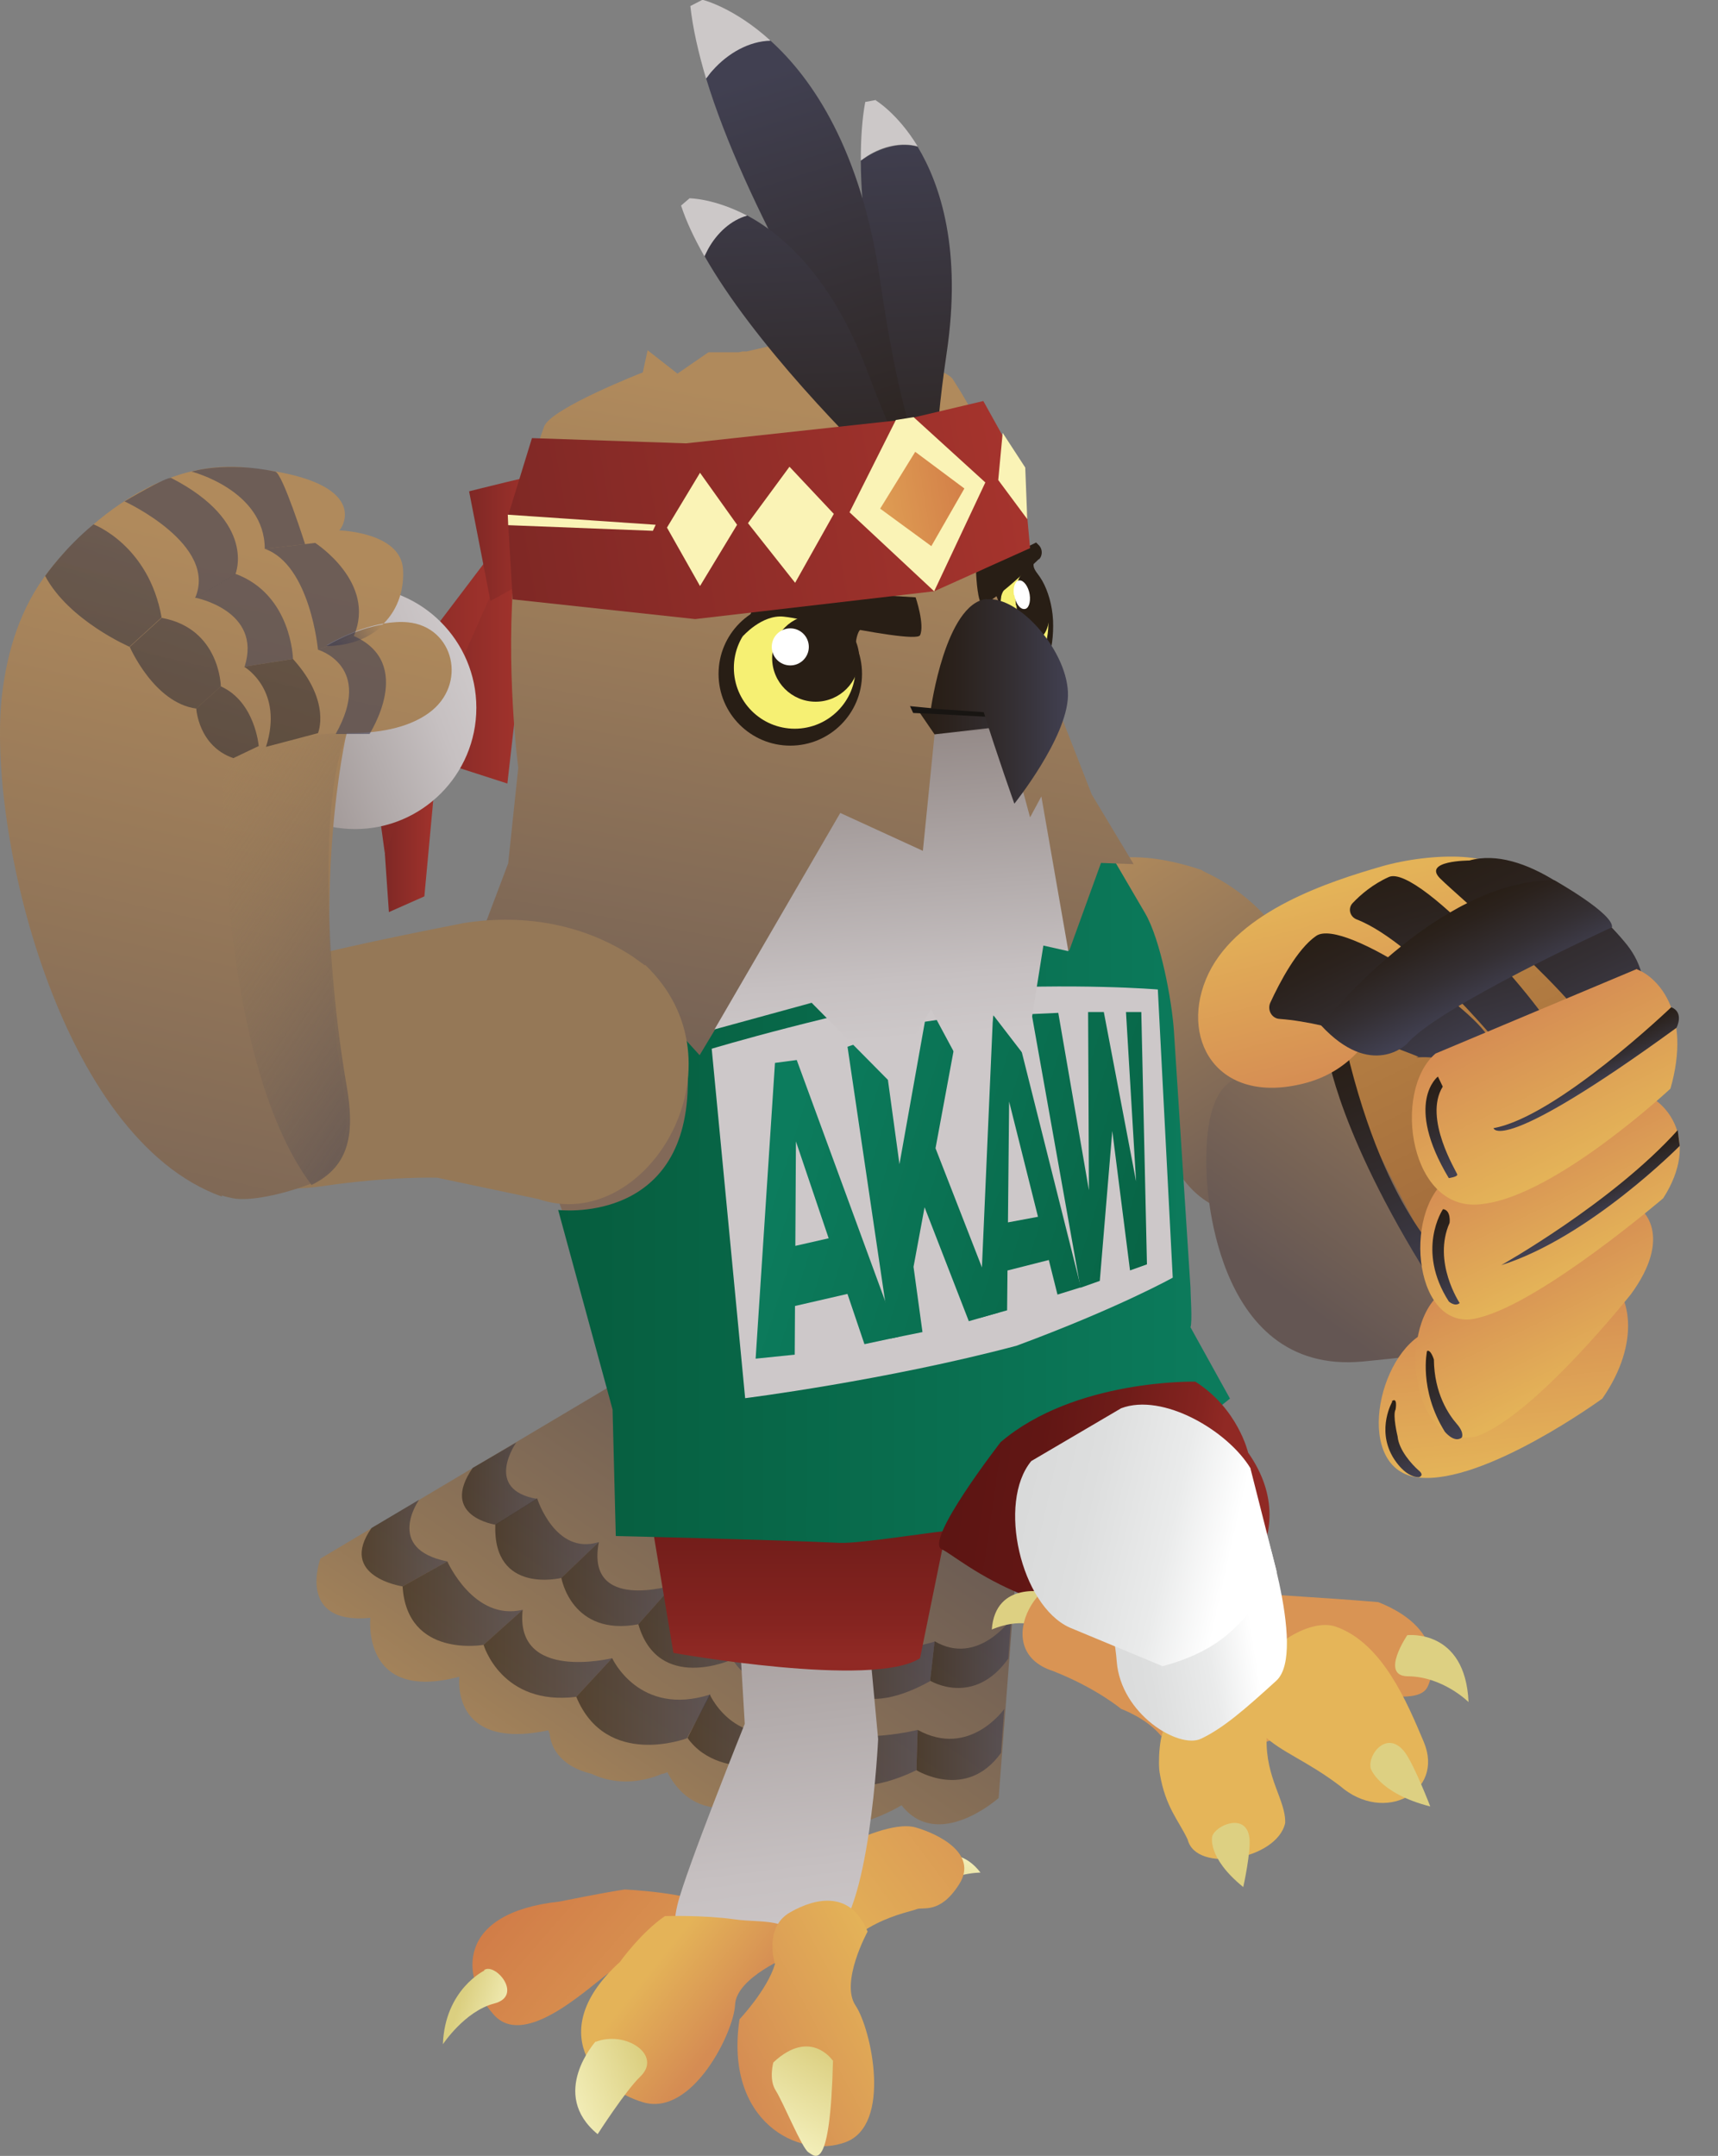 <?xml version="1.0" encoding="UTF-8"?><svg id="uuid-0e54a35b-3abd-4e31-93fc-382197195fa4" xmlns="http://www.w3.org/2000/svg" xmlns:xlink="http://www.w3.org/1999/xlink" viewBox="0 0 426.3 534.9"><rect x="0" y="0" width="426.3" height="534.9" fill="#808080" stroke="none"/><defs><style>.uuid-899ad291-8e38-4b19-9608-e126d287a428{fill:url(#uuid-787a0fc6-ff2a-44a9-a2c4-5e320dd7acfc);}.uuid-87eecb6b-5e77-4c0d-a797-3c440691c9da{fill:url(#uuid-c4a1e6c8-ddd1-43af-96e4-8d45881204e2);}.uuid-87eecb6b-5e77-4c0d-a797-3c440691c9da,.uuid-becbb17e-7906-471b-8185-5e0b6003fa02,.uuid-a3b489f2-5c66-432e-9b80-bb069b27c7ba,.uuid-7f5df264-3a02-447d-8b21-d5e4b70bc2ac,.uuid-a0cf02e8-3061-48eb-b923-7884df7daf2e,.uuid-82783dfb-58d6-48b8-8a80-84845a9cefc3,.uuid-e67486f8-ecfd-40cc-8fc1-f2186200bdde,.uuid-b0e516e8-21d0-420f-9b88-721023374681,.uuid-65f652ba-edbf-4d18-8717-6e34104fef18,.uuid-9703f0e8-0adb-4328-a82f-00eb30532480,.uuid-82a5a563-5400-4378-9964-68ea201dc07d,.uuid-50424424-fa8c-418a-94e9-71ec19a98858,.uuid-b9955396-9076-4892-a9d2-9d93df48bdfc,.uuid-c5a317ed-ec8c-4a17-9d3d-956ae7f6eb54,.uuid-0729c946-708e-4358-8415-e6e80e5e59bf,.uuid-a9a1ee99-6d5c-41c6-803f-781d57b41152,.uuid-7432418e-519e-4a76-bb10-bc6faed87302,.uuid-8b74a922-3a28-4345-b8f5-ff144ad75758,.uuid-df774fae-bcfd-4649-bf6e-e8f3e5c62980,.uuid-1deb88c4-604b-4832-84d5-3ff6d6c0436c,.uuid-2e8c36c9-35c2-472d-8aec-603f93b9a6f9,.uuid-ff83304c-9bbc-402c-8e04-bb1803ee9e26{opacity:.6;}.uuid-becbb17e-7906-471b-8185-5e0b6003fa02{fill:url(#uuid-fcf1c000-44c0-47d1-9a71-283757b9bd26);}.uuid-17051b97-fa5c-42c1-87e6-42cad529eb9b{fill:url(#uuid-85478a63-0494-4a5a-bf1e-59010b6c54b4);}.uuid-a3b489f2-5c66-432e-9b80-bb069b27c7ba{fill:url(#uuid-aef4c214-daa0-4e19-ba84-d8ea637d6036);}.uuid-e91074e2-c57f-486c-b7ab-c7cd68ec12ba{fill:url(#uuid-670b221a-9c7e-4630-ac43-e46553f509cc);}.uuid-3232aace-9e9e-408f-83ff-13c18e7e66ba{fill:url(#uuid-1dd49e93-6737-4949-8439-c034e48508d3);}.uuid-d607f045-1529-49bf-92ff-be4b326f8363{fill:url(#uuid-ab123014-2829-48c7-beb3-5ea7f217248d);}.uuid-7f5df264-3a02-447d-8b21-d5e4b70bc2ac{fill:url(#uuid-83e7d98e-309b-47ff-a77b-5aeb85711381);}.uuid-72dcdac3-1e1f-4a95-9ed3-51cb05f4ed91{fill:url(#uuid-8e07b9dc-2b06-4c33-b032-c80800e6aca5);}.uuid-a0cf02e8-3061-48eb-b923-7884df7daf2e{fill:url(#uuid-0404e6c8-13c8-4c8e-842f-a7c5ca4362cf);}.uuid-82783dfb-58d6-48b8-8a80-84845a9cefc3{fill:url(#uuid-ae0e4e5e-15fa-4638-8eb2-95f885b4a4c6);}.uuid-2c95c84a-e79d-487a-a88d-c794adda2ab9{fill:url(#uuid-d712e8e6-f83e-496b-bd52-d98298952b17);}.uuid-b6c2bffa-386a-4719-9e50-ad6865f68d27{fill:url(#uuid-dba608c2-5cb7-4b01-afc5-252ddb1fadc4);}.uuid-c18c450c-ec1e-4fdf-b4be-122715efc3df{fill:url(#uuid-4ccd5216-2014-4c74-9da1-305305a2c2ee);}.uuid-f048a5ce-dff5-4b28-81c8-026f4a90ef7a{fill:url(#uuid-efd68151-fd39-4a5f-b4bb-bfe0b0136157);}.uuid-f9e3ae14-5f79-4e02-8dcd-cc153283b256{fill:#f6f073;}.uuid-e355d980-6ec8-4a7a-bea0-0e0df1335e13{fill:#fff;}.uuid-eadb55a8-8d60-46f5-b9b1-da90a579274b{fill:#faf3b6;}.uuid-2b58715b-de90-4324-a1fa-0bd3191544e7{fill:#e5b559;}.uuid-6f5ca84f-5df7-4fd2-91d4-9933dad89c94{fill:#826958;}.uuid-ddc72236-e256-4078-a9aa-4531506c09e1{fill:#cdc8c9;}.uuid-8728642d-e957-4267-8b07-b80849355fbc{fill:#d99454;}.uuid-af2802df-ef97-48bb-ba77-5202ff99c89a{fill:#ccc8c8;}.uuid-a364d150-e722-4cb9-a22b-2beaa17de1b5{fill:#ddd082;}.uuid-f0407032-83b3-4a50-894c-e440137478a3{fill:#181512;}.uuid-ec66609c-11df-4517-b687-e50c8ef03877{fill:#957857;}.uuid-0f8f6f07-888f-43d7-9f7e-512001c38de9{fill:#635653;}.uuid-f1275fc7-5095-4574-817d-6a340d09cd18{fill:#281e15;}.uuid-839f6cfa-f65a-47d2-a6c7-3a75cc636a84{fill:url(#uuid-326abb37-75a0-4b79-8c39-15c1ed9d4b2e);}.uuid-5f6c0b20-c242-424e-b30c-f51d274b3e8f{fill:url(#uuid-eb391e76-2236-4823-9343-ea1937a91f56);}.uuid-5e30f95b-6e73-454e-b8c1-3158b0ff313b{fill:url(#uuid-343aac7e-e315-4c5d-9c8f-996c7b2c1a07);}.uuid-f63b988a-410d-4689-8fe5-a3f4b33eb59b{fill:url(#uuid-f93bbdb3-de0d-4667-8f0e-b0138b1acd36);}.uuid-f59eef06-91e0-4f7b-9089-e2ce332cec3e{fill:url(#uuid-9a5b4ff6-6be6-49c9-b344-ae0a22c87e73);}.uuid-e67486f8-ecfd-40cc-8fc1-f2186200bdde{fill:url(#uuid-7b6afa02-69d6-4e2e-b803-d40046b17a90);}.uuid-6fde1f72-e791-46f4-962c-c85e3377114c{fill:url(#uuid-756262ab-e2c0-4e92-8e37-5f43590db4ae);}.uuid-b0e516e8-21d0-420f-9b88-721023374681{fill:url(#uuid-232fe289-17fc-4f9b-bdfa-d9c89e914a43);}.uuid-65f652ba-edbf-4d18-8717-6e34104fef18{fill:url(#uuid-42c68d5d-7595-44d1-b104-edaebb6fe7d3);}.uuid-9fe2aaf7-06b2-4ed6-8d97-ce8ad45cae57{fill:url(#uuid-0be85121-7cd9-46f3-bd61-a97655967294);}.uuid-9703f0e8-0adb-4328-a82f-00eb30532480{fill:url(#uuid-b2ecabcd-135e-46eb-9f31-839e1f766a01);}.uuid-82a5a563-5400-4378-9964-68ea201dc07d{fill:url(#uuid-9dcc7766-06ad-4748-9518-ec72a7ff157e);}.uuid-aa47b85e-274e-46b0-856f-cd2c195b3a59{fill:url(#uuid-54945a71-a0ec-42a1-9055-0410f71ee375);}.uuid-01bd6eec-9ade-4a92-b009-cfd2e2e449c6{fill:url(#uuid-7a9d6417-6ab2-41d6-8d88-c0e864b100d2);}.uuid-816bb0d2-cbdd-4436-858e-07b9f36ffca5{fill:url(#uuid-9132c7cf-4545-436b-ae3d-a7c939850e90);}.uuid-c6ac581f-06bd-4d4f-8b8c-80490f1b7c2b{fill:url(#uuid-eaa1c142-5d83-491b-9298-9ab06afa9d65);}.uuid-b5eaf697-8530-4abb-aa04-f8dd093a6b86{fill:url(#uuid-2f02ac9a-8da3-457a-95ea-6a22ab73e793);}.uuid-fb52fd2d-de6f-4dfa-9915-26a8ecaadce5{fill:url(#uuid-66f805f6-ff27-4e57-85ba-df13c0b1ce3f);}.uuid-950f8a32-de3c-4a25-81ab-6b6d5d6193b0{fill:url(#uuid-6d65f113-93d8-4e11-bc54-1f0046e91130);}.uuid-50424424-fa8c-418a-94e9-71ec19a98858{fill:url(#uuid-fa0d4aa8-69de-499c-9ac3-f101effaa44b);}.uuid-b9955396-9076-4892-a9d2-9d93df48bdfc{fill:url(#uuid-dcf587f6-7a04-42ec-9ce2-05527e4d984a);}.uuid-f9360430-83c4-4930-9c77-bce3d7ab694d{fill:url(#uuid-7d0b0afc-b958-4975-a568-05af2a68d998);}.uuid-128b7d96-95bd-46c7-9e32-b9585e19caea{fill:url(#uuid-4a88950f-9f39-4eef-bae4-bf6d8d7434dc);}.uuid-9eeb9cbb-dd15-41cd-a013-c718a3e619d4{fill:url(#uuid-a6e3f7df-c6c6-48dd-94ff-2e13608ed90d);}.uuid-516d7cc6-d6f3-4c56-b73c-e572972eb751{fill:url(#uuid-6e7fc0d7-fa75-4c71-b85b-19cd8e46e93e);}.uuid-4dcb1bc8-e008-476d-b579-c5c8214aa82c{fill:url(#uuid-b4c780dc-7772-400b-822f-d84f0b60dd68);}.uuid-22f03b7e-f501-4a30-9343-a45d86915eea{fill:url(#uuid-821fa5b5-6ecb-4270-917f-56cf60743870);}.uuid-8c4ac5a1-9a64-4b18-8568-6cfd47e77336{fill:url(#uuid-1822ee18-7d9e-4072-afd2-63a41087b03e);}.uuid-c5a317ed-ec8c-4a17-9d3d-956ae7f6eb54{fill:url(#uuid-87ff4d06-327b-4b09-8487-f6144d3d8444);}.uuid-0729c946-708e-4358-8415-e6e80e5e59bf{fill:url(#uuid-e197fc92-70cf-46c4-a968-b051fbc15954);}.uuid-6cef9afc-e78d-4a01-864d-ca8d206ed5db{fill:url(#uuid-5fc37a13-23de-4623-a0d2-e8d88099cb59);}.uuid-3c25276f-f76f-422b-992d-3fd79e9143b8{fill:url(#uuid-415dd3b8-51cc-456a-820b-241602b315bf);}.uuid-94594747-e721-4e26-a9c1-2b6249714d74{fill:url(#uuid-ef0a59f2-6e38-4b6a-ac5d-96cc9295c1a2);}.uuid-015accf3-5840-43e0-937a-eae48dafa306{fill:url(#uuid-4d7d04e6-fed0-4c35-a850-a583b286fcfa);}.uuid-de6f28ad-6130-41d2-9ac3-ba24de0e2456{fill:url(#uuid-7f2a061b-5345-4bad-918f-0b82f7dc4809);}.uuid-5ba669ab-1c6c-4063-b714-6cb3b08c8520{fill:url(#uuid-616ceaf9-b14e-4b61-99eb-2d256d2b84ce);}.uuid-113d071c-f934-4d9a-8c8f-d1e5b3b25981{fill:url(#uuid-300f3e50-cd84-4b11-96e1-f80615127398);}.uuid-9cefa66d-d368-4938-8c1b-25e36720271b{fill:url(#uuid-2b1de066-a931-4fdb-9686-f1eca845d722);}.uuid-a0902d0c-8add-494e-bd4b-bbc6927cba11{fill:url(#uuid-614b6fd3-ad8a-46c0-89c0-7f7872f4730c);}.uuid-06416f42-caa6-465c-8eb0-37d13d886699{fill:url(#uuid-d6c7a590-3ae6-4250-9d4c-231350aca3ba);}.uuid-a9a1ee99-6d5c-41c6-803f-781d57b41152{fill:url(#uuid-c43f08ca-93d9-4ea7-aa52-45d0a3d319fa);}.uuid-32577d92-4971-4882-bed1-28f0d8365003{fill:url(#uuid-d41e1402-ff9e-458d-990e-a9c9ed4c83f0);}.uuid-7b6b196a-321e-4799-85f1-edfc06fcf61a{fill:url(#uuid-a84e6d50-6f66-4d73-a893-8802010dd970);}.uuid-7432418e-519e-4a76-bb10-bc6faed87302{fill:url(#uuid-c858654c-8305-4fbf-bb54-eeff9eebbf5d);}.uuid-51780e47-15c6-4462-b570-9b8cd045b41b{fill:url(#uuid-0e179de6-788e-4dc5-94b6-872fa33b6586);}.uuid-695db9a6-207c-415f-ba48-ef6c909e0a18{fill:url(#uuid-b501fa05-bd4c-4ef3-afd9-59e265805034);}.uuid-15fd18e7-58a2-420e-a566-be54726a7a79{fill:url(#uuid-f08f58f5-b264-4e88-a03f-3f1c8e6ed76e);}.uuid-8b74a922-3a28-4345-b8f5-ff144ad75758{fill:url(#uuid-43821af6-94c0-4882-94de-05fd353180f4);}.uuid-df774fae-bcfd-4649-bf6e-e8f3e5c62980{fill:url(#uuid-d5395283-9c1f-45dc-8091-4fe43553bae0);}.uuid-d2b3173b-1fdc-4897-8df9-601edea24e6e{fill:url(#uuid-9758c039-e5c9-46d3-8280-d52175204018);}.uuid-f4f3393b-f099-4e2b-af20-ed54f77595db{fill:url(#uuid-4afdf705-6ce1-4dd2-98f2-02ab7ad5f4fc);}.uuid-1deb88c4-604b-4832-84d5-3ff6d6c0436c{fill:url(#uuid-b8aca139-dc73-454c-a540-b1c0c564f846);}.uuid-2e8c36c9-35c2-472d-8aec-603f93b9a6f9{fill:url(#uuid-59229e94-9e29-4989-b730-1b00e38687f1);}.uuid-391c4bcb-16ad-4cd7-b807-e4e8ceb1cd4f{fill:url(#uuid-0fbe0109-5d0b-4238-b7cc-be0782eeacf7);}.uuid-a21d3cfa-b5be-4a6a-99c3-4b4ceb239a5d{fill:url(#uuid-d09745ed-db2d-4f81-976b-5b91a377c360);}.uuid-9a02e0b7-3689-43a8-ae7e-508af2b85a67{fill:url(#uuid-8aa3f554-66aa-4477-9f75-c654f7037518);}.uuid-00dbab05-1137-41c4-a987-4b0fd6cb3b35{fill:url(#uuid-e9161c5c-19ad-46f4-be96-fb93dbbc2568);}.uuid-1dd9edb3-42d1-45e8-8313-b33d288a05fc{fill:url(#uuid-26fb8641-780c-4a95-b2f5-ff835a425599);}.uuid-745b838e-d370-4b44-89f6-039a779a2c62{fill:url(#uuid-6fd9cd29-c93c-4f99-bae4-c3bbf0742ebf);}.uuid-bd0aebb9-fd8d-41f5-869f-fa261c0127cc{fill:url(#uuid-02bca074-ec87-4a7d-a76e-67e14e6db4b9);}.uuid-2809ba9c-c8a4-4cfc-bc2c-789031e267e1{fill:url(#uuid-fc9ab250-bffc-45be-8744-a52e7c6953bf);}.uuid-408f4b6c-301d-4fc2-a119-c6c6bd9f6efd{fill:url(#uuid-4b6e177c-aacd-4b24-99b6-f91efe7bdb03);}.uuid-ff83304c-9bbc-402c-8e04-bb1803ee9e26{fill:url(#uuid-24d30a2d-dadd-4d68-9b61-cb9f8f4e7bc0);}.uuid-4e5bf48b-aa00-4d8e-90a0-2994865eeb52{fill:url(#uuid-827a7e86-cfe9-42b7-8d16-740ff94f2a6a);}</style><linearGradient id="uuid-6e7fc0d7-fa75-4c71-b85b-19cd8e46e93e" x1="1876.7" y1="72.6" x2="1982.8" y2="72.6" gradientTransform="translate(-689.7 -1400.1) rotate(57)" gradientUnits="userSpaceOnUse"><stop offset="0" stop-color="#b08a5c"/><stop offset="1" stop-color="#645653"/></linearGradient><linearGradient id="uuid-6fd9cd29-c93c-4f99-bae4-c3bbf0742ebf" x1="-811" y1="464.9" x2="-724.8" y2="341" gradientTransform="translate(940.8)" gradientUnits="userSpaceOnUse"><stop offset="0" stop-color="#b18c5c"/><stop offset=".3" stop-color="#947858"/><stop offset=".8" stop-color="#705f54"/><stop offset="1" stop-color="#635653"/></linearGradient><linearGradient id="uuid-d5395283-9c1f-45dc-8091-4fe43553bae0" x1="-851.2" y1="382.9" x2="-829.9" y2="382.9" gradientTransform="translate(940.8)" gradientUnits="userSpaceOnUse"><stop offset="0" stop-color="#281e15"/><stop offset="1" stop-color="#414051"/></linearGradient><linearGradient id="uuid-7b6afa02-69d6-4e2e-b803-d40046b17a90" x1="-841" y1="397.9" x2="-811.2" y2="397.9" xlink:href="#uuid-d5395283-9c1f-45dc-8091-4fe43553bae0"/><linearGradient id="uuid-9dcc7766-06ad-4748-9518-ec72a7ff157e" x1="-820.9" y1="410.3" x2="-789" y2="410.3" xlink:href="#uuid-d5395283-9c1f-45dc-8091-4fe43553bae0"/><linearGradient id="uuid-e197fc92-70cf-46c4-a968-b051fbc15954" x1="-713.4" y1="432.9" x2="-691.6" y2="432.9" xlink:href="#uuid-d5395283-9c1f-45dc-8091-4fe43553bae0"/><linearGradient id="uuid-ae0e4e5e-15fa-4638-8eb2-95f885b4a4c6" x1="-741.8" y1="434.5" x2="-713.1" y2="434.5" xlink:href="#uuid-d5395283-9c1f-45dc-8091-4fe43553bae0"/><linearGradient id="uuid-0404e6c8-13c8-4c8e-842f-a7c5ca4362cf" x1="-770.3" y1="429.4" x2="-737.8" y2="429.4" xlink:href="#uuid-d5395283-9c1f-45dc-8091-4fe43553bae0"/><linearGradient id="uuid-c4a1e6c8-ddd1-43af-96e4-8d45881204e2" x1="-797.8" y1="422.2" x2="-764.6" y2="422.2" xlink:href="#uuid-d5395283-9c1f-45dc-8091-4fe43553bae0"/><linearGradient id="uuid-42c68d5d-7595-44d1-b104-edaebb6fe7d3" x1="-826.2" y1="368.1" x2="-807.5" y2="368.1" xlink:href="#uuid-d5395283-9c1f-45dc-8091-4fe43553bae0"/><linearGradient id="uuid-dcf587f6-7a04-42ec-9ce2-05527e4d984a" x1="-817.9" y1="381.9" x2="-792.2" y2="381.9" xlink:href="#uuid-d5395283-9c1f-45dc-8091-4fe43553bae0"/><linearGradient id="uuid-b2ecabcd-135e-46eb-9f31-839e1f766a01" x1="-801.5" y1="393" x2="-773.8" y2="393" xlink:href="#uuid-d5395283-9c1f-45dc-8091-4fe43553bae0"/><linearGradient id="uuid-fa0d4aa8-69de-499c-9ac3-f101effaa44b" x1="-710" y1="410.2" x2="-689.9" y2="410.2" xlink:href="#uuid-d5395283-9c1f-45dc-8091-4fe43553bae0"/><linearGradient id="uuid-aef4c214-daa0-4e19-ba84-d8ea637d6036" x1="-734.7" y1="413.2" x2="-708.9" y2="413.2" xlink:href="#uuid-d5395283-9c1f-45dc-8091-4fe43553bae0"/><linearGradient id="uuid-fcf1c000-44c0-47d1-9a71-283757b9bd26" x1="-782.4" y1="403.5" x2="-753.2" y2="403.5" xlink:href="#uuid-d5395283-9c1f-45dc-8091-4fe43553bae0"/><linearGradient id="uuid-a84e6d50-6f66-4d73-a893-8802010dd970" x1="-4755.4" y1="4473.1" x2="-4742.3" y2="4473.1" gradientTransform="translate(-5519.7 3540.4) rotate(108.6) scale(1 -1)" gradientUnits="userSpaceOnUse"><stop offset="0" stop-color="#f2edb7"/><stop offset="1" stop-color="#dbcf80"/></linearGradient><linearGradient id="uuid-fc9ab250-bffc-45be-8744-a52e7c6953bf" x1="-3639.9" y1="3403.5" x2="-3705" y2="3421.5" gradientTransform="translate(-4713.2 1290.3) rotate(127.6) scale(1 -1)" gradientUnits="userSpaceOnUse"><stop offset="0" stop-color="#e4b358"/><stop offset="1" stop-color="#d58c53"/></linearGradient><linearGradient id="uuid-787a0fc6-ff2a-44a9-a2c4-5e320dd7acfc" x1="-2486.5" y1="-3665.6" x2="-2434.9" y2="-3665.6" gradientTransform="translate(-4112.8 1637.9) rotate(-139) scale(1 -1)" gradientUnits="userSpaceOnUse"><stop offset="0" stop-color="#dc9a53"/><stop offset="1" stop-color="#d17d48"/></linearGradient><linearGradient id="uuid-4ccd5216-2014-4c74-9da1-305305a2c2ee" x1="-4064.8" y1="993.6" x2="-4045.1" y2="1116.2" gradientTransform="translate(-3998 545.8) rotate(163.8) scale(1 -1)" gradientUnits="userSpaceOnUse"><stop offset="0" stop-color="#918684"/><stop offset="0" stop-color="#958b89"/><stop offset=".5" stop-color="#b3acac"/><stop offset=".8" stop-color="#c6c0c1"/><stop offset="1" stop-color="#cdc8c9"/></linearGradient><linearGradient id="uuid-1822ee18-7d9e-4072-afd2-63a41087b03e" x1="-6357.8" y1="-2287.5" x2="-6345.6" y2="-2287.5" gradientTransform="translate(-6630.5 681) rotate(-161.7) scale(1 -1)" xlink:href="#uuid-a84e6d50-6f66-4d73-a893-8802010dd970"/><linearGradient id="uuid-4d7d04e6-fed0-4c35-a850-a583b286fcfa" x1="-4603.1" y1="888.3" x2="-4615.6" y2="909" gradientTransform="translate(-4467.8 1237.9) rotate(159.9) scale(1 -1)" xlink:href="#uuid-fc9ab250-bffc-45be-8744-a52e7c6953bf"/><linearGradient id="uuid-9132c7cf-4545-436b-ae3d-a7c939850e90" x1="-4645.8" y1="1495.6" x2="-4600.3" y2="1495.6" gradientTransform="translate(-4583.4 1343.4) rotate(152.1) scale(1 -1)" xlink:href="#uuid-fc9ab250-bffc-45be-8744-a52e7c6953bf"/><linearGradient id="uuid-2f02ac9a-8da3-457a-95ea-6a22ab73e793" x1="2994.9" y1="1018.4" x2="3015.1" y2="1018.4" gradientTransform="translate(-3018.5 644) rotate(-21)" xlink:href="#uuid-a84e6d50-6f66-4d73-a893-8802010dd970"/><linearGradient id="uuid-f08f58f5-b264-4e88-a03f-3f1c8e6ed76e" x1="-4602.8" y1="1514.9" x2="-4622.8" y2="1503.1" gradientTransform="translate(-4583.4 1343.4) rotate(152.1) scale(1 -1)" xlink:href="#uuid-a84e6d50-6f66-4d73-a893-8802010dd970"/><linearGradient id="uuid-26fb8641-780c-4a95-b2f5-ff835a425599" x1="90.9" y1="172.4" x2="129.7" y2="172.4" gradientUnits="userSpaceOnUse"><stop offset="0" stop-color="#7f2825"/><stop offset="1" stop-color="#a6342d"/></linearGradient><linearGradient id="uuid-614b6fd3-ad8a-46c0-89c0-7f7872f4730c" x1="104.2" y1="166.7" x2="132.2" y2="166.7" xlink:href="#uuid-26fb8641-780c-4a95-b2f5-ff835a425599"/><linearGradient id="uuid-1dd49e93-6737-4949-8439-c034e48508d3" x1="95.5" y1="200.6" x2="109.7" y2="200.6" xlink:href="#uuid-26fb8641-780c-4a95-b2f5-ff835a425599"/><linearGradient id="uuid-4afdf705-6ce1-4dd2-98f2-02ab7ad5f4fc" x1="116.3" y1="133.3" x2="135.1" y2="133.3" xlink:href="#uuid-26fb8641-780c-4a95-b2f5-ff835a425599"/><linearGradient id="uuid-5fc37a13-23de-4623-a0d2-e8d88099cb59" x1="-1026" y1="308.5" x2="-1016.5" y2="278" gradientTransform="translate(-799.4) rotate(-180) scale(1 -1)" gradientUnits="userSpaceOnUse"><stop offset="0" stop-color="#b18c5c"/><stop offset="1" stop-color="#635653"/></linearGradient><linearGradient id="uuid-d712e8e6-f83e-496b-bd52-d98298952b17" x1="-704.3" y1="325.5" x2="-704.3" y2="411.2" gradientTransform="translate(940.8)" gradientUnits="userSpaceOnUse"><stop offset="0" stop-color="#5d1513"/><stop offset=".3" stop-color="#611614"/><stop offset=".6" stop-color="#6f1c19"/><stop offset=".9" stop-color="#852420"/><stop offset="1" stop-color="#902924"/></linearGradient><linearGradient id="uuid-f93bbdb3-de0d-4667-8f0e-b0138b1acd36" x1="-730" y1="308.5" x2="-720.5" y2="278" gradientTransform="translate(940.8)" xlink:href="#uuid-5fc37a13-23de-4623-a0d2-e8d88099cb59"/><linearGradient id="uuid-4b6e177c-aacd-4b24-99b6-f91efe7bdb03" x1="-802.4" y1="296" x2="-635.6" y2="296" gradientTransform="translate(940.8)" gradientUnits="userSpaceOnUse"><stop offset="0" stop-color="#065d3e"/><stop offset="1" stop-color="#0c7c5d"/></linearGradient><linearGradient id="uuid-66f805f6-ff27-4e57-85ba-df13c0b1ce3f" x1="-631.7" y1="336.5" x2="-751.1" y2="299.2" xlink:href="#uuid-4b6e177c-aacd-4b24-99b6-f91efe7bdb03"/><linearGradient id="uuid-326abb37-75a0-4b79-8c39-15c1ed9d4b2e" x1="-626.1" y1="318.8" x2="-745.6" y2="281.4" xlink:href="#uuid-4b6e177c-aacd-4b24-99b6-f91efe7bdb03"/><linearGradient id="uuid-0e179de6-788e-4dc5-94b6-872fa33b6586" x1="-623.8" y1="311.2" x2="-743.2" y2="273.8" xlink:href="#uuid-4b6e177c-aacd-4b24-99b6-f91efe7bdb03"/><linearGradient id="uuid-ab123014-2829-48c7-beb3-5ea7f217248d" x1="-620.1" y1="299.4" x2="-739.5" y2="262" xlink:href="#uuid-4b6e177c-aacd-4b24-99b6-f91efe7bdb03"/><linearGradient id="uuid-7f2a061b-5345-4bad-918f-0b82f7dc4809" x1="-723.6" y1="104.5" x2="-761.6" y2="313.8" gradientTransform="translate(940.8)" xlink:href="#uuid-6e7fc0d7-fa75-4c71-b85b-19cd8e46e93e"/><linearGradient id="uuid-8e07b9dc-2b06-4c33-b032-c80800e6aca5" x1="-712.1" y1="143.7" x2="-717.1" y2="29.9" xlink:href="#uuid-d5395283-9c1f-45dc-8091-4fe43553bae0"/><linearGradient id="uuid-54945a71-a0ec-42a1-9055-0410f71ee375" x1="-715.2" y1="133.2" x2="-751.2" y2="18.5" xlink:href="#uuid-d5395283-9c1f-45dc-8091-4fe43553bae0"/><linearGradient id="uuid-d09745ed-db2d-4f81-976b-5b91a377c360" x1="-734.4" y1="144.7" x2="-739.4" y2="30.9" xlink:href="#uuid-d5395283-9c1f-45dc-8091-4fe43553bae0"/><linearGradient id="uuid-827a7e86-cfe9-42b7-8d16-740ff94f2a6a" x1="-724.5" y1="183.4" x2="-718.7" y2="257.9" gradientTransform="translate(940.8)" xlink:href="#uuid-4ccd5216-2014-4c74-9da1-305305a2c2ee"/><linearGradient id="uuid-343aac7e-e315-4c5d-9c8f-996c7b2c1a07" x1="-712.6" y1="177.3" x2="-678.8" y2="177.3" gradientTransform="translate(940.8)" gradientUnits="userSpaceOnUse"><stop offset="0" stop-color="#281e15"/><stop offset=".2" stop-color="#2b221d"/><stop offset=".6" stop-color="#342f33"/><stop offset="1" stop-color="#414051"/></linearGradient><linearGradient id="uuid-02bca074-ec87-4a7d-a76e-67e14e6db4b9" x1="-651.8" y1="789" x2="-521.5" y2="789" gradientTransform="translate(635.3 -749.8) rotate(-9.7)" xlink:href="#uuid-26fb8641-780c-4a95-b2f5-ff835a425599"/><linearGradient id="uuid-7a9d6417-6ab2-41d6-8d88-c0e864b100d2" x1="-558" y1="793.1" x2="-536.6" y2="793.1" gradientTransform="translate(635.3 -749.8) rotate(-9.7)" gradientUnits="userSpaceOnUse"><stop offset="0" stop-color="#de9c53"/><stop offset="1" stop-color="#d37f48"/></linearGradient><linearGradient id="uuid-9758c039-e5c9-46d3-8280-d52175204018" x1="-709.8" y1="173.9" x2="-675.8" y2="173.9" xlink:href="#uuid-343aac7e-e315-4c5d-9c8f-996c7b2c1a07"/><linearGradient id="uuid-616ceaf9-b14e-4b61-99eb-2d256d2b84ce" x1="237.9" y1="364.9" x2="301" y2="374.1" gradientTransform="matrix(1,0,0,1,0,0)" xlink:href="#uuid-d712e8e6-f83e-496b-bd52-d98298952b17"/><linearGradient id="uuid-821fa5b5-6ecb-4270-917f-56cf60743870" x1="-7221.4" y1="-6130.3" x2="-7227.4" y2="-6113.9" gradientTransform="translate(-6465 -6193.1) rotate(-175.9)" gradientUnits="userSpaceOnUse"><stop offset="0" stop-color="#e5b559"/><stop offset="1" stop-color="#d78e53"/></linearGradient><linearGradient id="uuid-670b221a-9c7e-4630-ac43-e46553f509cc" x1="-9607" y1="3964.8" x2="-9628" y2="3933" gradientTransform="translate(-3311.8 -9348) rotate(-132.6) scale(1 -1)" gradientUnits="userSpaceOnUse"><stop offset="0" stop-color="#d9dada"/><stop offset=".3" stop-color="#dddede"/><stop offset=".7" stop-color="#eaebeb"/><stop offset="1" stop-color="#fff"/></linearGradient><linearGradient id="uuid-a6e3f7df-c6c6-48dd-94ff-2e13608ed90d" x1="299.1" y1="212.5" x2="351.8" y2="220.2" gradientTransform="translate(-28.4 138.8) rotate(4.4)" xlink:href="#uuid-670b221a-9c7e-4630-ac43-e46553f509cc"/><linearGradient id="uuid-ef0a59f2-6e38-4b6a-ac5d-96cc9295c1a2" x1="-2948.3" y1="1759.5" x2="-2926.4" y2="1815.5" gradientTransform="translate(-1699.4 -2761.8) rotate(-90)" xlink:href="#uuid-4ccd5216-2014-4c74-9da1-305305a2c2ee"/><linearGradient id="uuid-d6c7a590-3ae6-4250-9d4c-231350aca3ba" x1="-3376.2" y1="1138.1" x2="-3189.1" y2="1297.7" gradientTransform="translate(-3326.1 1235.9) rotate(143.4) scale(1 -1)" xlink:href="#uuid-6e7fc0d7-fa75-4c71-b85b-19cd8e46e93e"/><linearGradient id="uuid-756262ab-e2c0-4e92-8e37-5f43590db4ae" x1="-3391.5" y1="1169" x2="-3378.7" y2="1168.1" gradientTransform="translate(-3326.1 1235.9) rotate(143.4) scale(1 -1)" xlink:href="#uuid-6e7fc0d7-fa75-4c71-b85b-19cd8e46e93e"/><linearGradient id="uuid-e9161c5c-19ad-46f4-be96-fb93dbbc2568" x1="-3307.9" y1="1162.9" x2="-3345.1" y2="1268.1" gradientTransform="translate(-3326.1 1235.9) rotate(143.4) scale(1 -1)" gradientUnits="userSpaceOnUse"><stop offset="0" stop-color="#b18c5c" stop-opacity="0"/><stop offset="1" stop-color="#635653"/></linearGradient><linearGradient id="uuid-43821af6-94c0-4882-94de-05fd353180f4" x1="3896.3" y1="-2318.5" x2="3773.4" y2="-2402.7" gradientTransform="translate(-749.8 -5124) rotate(47.7) scale(1.2 -1.2)" xlink:href="#uuid-d5395283-9c1f-45dc-8091-4fe43553bae0"/><linearGradient id="uuid-b8aca139-dc73-454c-a540-b1c0c564f846" x1="3901.3" y1="-2326" x2="3781.6" y2="-2408.1" gradientTransform="translate(-749.8 -5124) rotate(47.7) scale(1.2 -1.2)" xlink:href="#uuid-d5395283-9c1f-45dc-8091-4fe43553bae0"/><linearGradient id="uuid-c43f08ca-93d9-4ea7-aa52-45d0a3d319fa" x1="3899.7" y1="-2334.8" x2="3788.8" y2="-2410.8" gradientTransform="translate(-749.8 -5124) rotate(47.7) scale(1.2 -1.2)" xlink:href="#uuid-d5395283-9c1f-45dc-8091-4fe43553bae0"/><linearGradient id="uuid-232fe289-17fc-4f9b-bdfa-d9c89e914a43" x1="3906.4" y1="-2350.4" x2="3800.6" y2="-2422.9" gradientTransform="translate(-749.8 -5124) rotate(47.7) scale(1.2 -1.2)" xlink:href="#uuid-d5395283-9c1f-45dc-8091-4fe43553bae0"/><linearGradient id="uuid-24d30a2d-dadd-4d68-9b61-cb9f8f4e7bc0" x1="-3292.1" y1="1216.9" x2="-3433.1" y2="1120.3" gradientTransform="translate(-3326.1 1235.9) rotate(143.4) scale(1 -1)" xlink:href="#uuid-d5395283-9c1f-45dc-8091-4fe43553bae0"/><linearGradient id="uuid-87ff4d06-327b-4b09-8487-f6144d3d8444" x1="3906.5" y1="-2339.8" x2="3793.1" y2="-2417.5" gradientTransform="translate(-749.8 -5124) rotate(47.7) scale(1.2 -1.2)" xlink:href="#uuid-d5395283-9c1f-45dc-8091-4fe43553bae0"/><linearGradient id="uuid-83e7d98e-309b-47ff-a77b-5aeb85711381" x1="-3251.2" y1="1184.3" x2="-3369.7" y2="1103.1" gradientTransform="translate(-3326.1 1235.9) rotate(143.4) scale(1 -1)" xlink:href="#uuid-d5395283-9c1f-45dc-8091-4fe43553bae0"/><linearGradient id="uuid-c858654c-8305-4fbf-bb54-eeff9eebbf5d" x1="-3274.9" y1="1195.4" x2="-3383.6" y2="1120.9" gradientTransform="translate(-3326.1 1235.9) rotate(143.4) scale(1 -1)" xlink:href="#uuid-d5395283-9c1f-45dc-8091-4fe43553bae0"/><linearGradient id="uuid-59229e94-9e29-4989-b730-1b00e38687f1" x1="-3276.7" y1="1214.9" x2="-3404" y2="1127.7" gradientTransform="translate(-3326.1 1235.9) rotate(143.4) scale(1 -1)" xlink:href="#uuid-d5395283-9c1f-45dc-8091-4fe43553bae0"/><linearGradient id="uuid-dba608c2-5cb7-4b01-afc5-252ddb1fadc4" x1="210.1" y1="704.9" x2="129.6" y2="776.8" gradientTransform="translate(43.4 -404.4) rotate(-11.9)" xlink:href="#uuid-6e7fc0d7-fa75-4c71-b85b-19cd8e46e93e"/><linearGradient id="uuid-efd68151-fd39-4a5f-b4bb-bfe0b0136157" x1="-3192.5" y1="-3002.7" x2="-3084.7" y2="-3002.7" gradientTransform="translate(-966.9 4408.8) rotate(64.2)" gradientUnits="userSpaceOnUse"><stop offset="0" stop-color="#ba8444"/><stop offset="1" stop-color="#996339"/></linearGradient><linearGradient id="uuid-415dd3b8-51cc-456a-820b-241602b315bf" x1="-3171.2" y1="-2972" x2="-3104.7" y2="-2972" gradientTransform="translate(-966.9 4408.8) rotate(64.2)" xlink:href="#uuid-343aac7e-e315-4c5d-9c8f-996c7b2c1a07"/><linearGradient id="uuid-2b1de066-a931-4fdb-9686-f1eca845d722" x1="-3780.2" y1="-2483.8" x2="-3732.9" y2="-2483.8" gradientTransform="translate(-1131.5 4498.4) rotate(75.6)" xlink:href="#uuid-fc9ab250-bffc-45be-8744-a52e7c6953bf"/><linearGradient id="uuid-0fbe0109-5d0b-4238-b7cc-be0782eeacf7" x1="-3198" y1="-2986" x2="-3153.5" y2="-2986" gradientTransform="translate(-966.9 4408.8) rotate(64.2)" xlink:href="#uuid-343aac7e-e315-4c5d-9c8f-996c7b2c1a07"/><linearGradient id="uuid-b501fa05-bd4c-4ef3-afd9-59e265805034" x1="-3699.2" y1="-2577.6" x2="-3643.3" y2="-2577.6" gradientTransform="translate(-1108.3 4480.3) rotate(74)" xlink:href="#uuid-343aac7e-e315-4c5d-9c8f-996c7b2c1a07"/><linearGradient id="uuid-6d65f113-93d8-4e11-bc54-1f0046e91130" x1="-3200.6" y1="-3032.8" x2="-3138.6" y2="-3032.8" gradientTransform="translate(-966.9 4408.8) rotate(64.2)" xlink:href="#uuid-343aac7e-e315-4c5d-9c8f-996c7b2c1a07"/><linearGradient id="uuid-7d0b0afc-b958-4975-a568-05af2a68d998" x1="-3189.1" y1="-3010.8" x2="-3163.7" y2="-3010.8" gradientTransform="translate(-966.9 4408.8) rotate(64.2)" xlink:href="#uuid-343aac7e-e315-4c5d-9c8f-996c7b2c1a07"/><linearGradient id="uuid-0be85121-7cd9-46f3-bd61-a97655967294" x1="2352.3" y1="-1998.8" x2="2394.5" y2="-1998.8" gradientTransform="translate(-1367.3 2912.3) rotate(-96) scale(1 -1)" xlink:href="#uuid-fc9ab250-bffc-45be-8744-a52e7c6953bf"/><linearGradient id="uuid-d41e1402-ff9e-458d-990e-a9c9ed4c83f0" x1="1450.7" y1="-2990.1" x2="1486.5" y2="-2990.1" gradientTransform="translate(-1670.8 2951.7) rotate(-115.8) scale(1 -1)" xlink:href="#uuid-fc9ab250-bffc-45be-8744-a52e7c6953bf"/><linearGradient id="uuid-9a5b4ff6-6be6-49c9-b344-ae0a22c87e73" x1="1476.2" y1="-3004.8" x2="1511.5" y2="-3004.8" gradientTransform="translate(-1670.8 2951.7) rotate(-115.8) scale(1 -1)" xlink:href="#uuid-fc9ab250-bffc-45be-8744-a52e7c6953bf"/><linearGradient id="uuid-300f3e50-cd84-4b11-96e1-f80615127398" x1="1500.1" y1="-3016.8" x2="1540.6" y2="-3016.8" gradientTransform="translate(-1670.8 2951.7) rotate(-115.8) scale(1 -1)" xlink:href="#uuid-fc9ab250-bffc-45be-8744-a52e7c6953bf"/><linearGradient id="uuid-eaa1c142-5d83-491b-9298-9ab06afa9d65" x1="-3153.5" y1="-2989.1" x2="-3129.3" y2="-2989.1" gradientTransform="translate(-966.9 4408.8) rotate(64.2)" xlink:href="#uuid-343aac7e-e315-4c5d-9c8f-996c7b2c1a07"/><linearGradient id="uuid-8aa3f554-66aa-4477-9f75-c654f7037518" x1="-3123.3" y1="-2976.3" x2="-3100.5" y2="-2976.3" gradientTransform="translate(-966.9 4408.8) rotate(64.2)" xlink:href="#uuid-343aac7e-e315-4c5d-9c8f-996c7b2c1a07"/><linearGradient id="uuid-85478a63-0494-4a5a-bf1e-59010b6c54b4" x1="-3093.4" y1="-2959.4" x2="-3070.3" y2="-2959.4" gradientTransform="translate(-966.9 4408.8) rotate(64.2)" xlink:href="#uuid-343aac7e-e315-4c5d-9c8f-996c7b2c1a07"/><linearGradient id="uuid-eb391e76-2236-4823-9343-ea1937a91f56" x1="-3085.9" y1="-2945.8" x2="-3065.9" y2="-2945.8" gradientTransform="translate(-966.9 4408.8) rotate(64.2)" xlink:href="#uuid-343aac7e-e315-4c5d-9c8f-996c7b2c1a07"/><linearGradient id="uuid-4a88950f-9f39-4eef-bae4-bf6d8d7434dc" x1="-3143.8" y1="-3027.2" x2="-3133.4" y2="-3027.2" gradientTransform="translate(-966.9 4408.8) rotate(64.2)" xlink:href="#uuid-343aac7e-e315-4c5d-9c8f-996c7b2c1a07"/><linearGradient id="uuid-b4c780dc-7772-400b-822f-d84f0b60dd68" x1="-3115.7" y1="-3014.3" x2="-3103.9" y2="-3014.3" gradientTransform="translate(-966.9 4408.8) rotate(64.2)" xlink:href="#uuid-343aac7e-e315-4c5d-9c8f-996c7b2c1a07"/></defs><path class="uuid-516d7cc6-d6f3-4c56-b73c-e572972eb751" d="m298.3,216l2.6,1.3c9.9,5.1,17.7,13.6,22.3,24.3,12.4,28.8,15.8,39.9,15,46-1.1,9.2-5.4,20.3-29.2,14.2-1.9-.5-3.5-1-5-1.5-5.3-1.8-9.6-5.7-12.3-10.8-4.7-8.9-9.1-13.8-9.1-13.8l-28.2-38s2.7-35.7,43.9-21.8Z"/><path class="uuid-745b838e-d370-4b44-89f6-039a779a2c62" d="m258.1,308.1c3.1-5.7,4.8-9.1,4.8-9.1l-4-1.4-18.6-6.6-4-1.4s-2.7,3-7.3,8.2l-149.5,88.9s-6.1,16.5,12.4,14.7c0,0-2.3,21.1,22.1,14.6,0,0-2.4,18.5,22.1,13.3,0,.3.2.6.3.9.2,2.3,1.7,7.8,10.4,9.9,7.6,3.6,14.7,1.2,17.5,0,.4,0,.8-.2,1.3-.4,8.8,17,28.3,4.5,28.3,4.5,7.3,17.7,29.8,3.7,29.8,3.7,9.1,11.6,24.1-1.8,24.1-1.8l10.6-138Z"/><path class="uuid-df774fae-bcfd-4649-bf6e-e8f3e5c62980" d="m111,387.4l-11.1,6.2s-16.2-2.4-7.7-14.5l11.8-7s-8.7,12.2,7,15.3Z"/><path class="uuid-e67486f8-ecfd-40cc-8fc1-f2186200bdde" d="m111,387.4s6.6,14.9,18.7,12l-9.7,8.7s-19,3.4-20.1-14.5l11.1-6.2Z"/><path class="uuid-82a5a563-5400-4378-9964-68ea201dc07d" d="m129.7,399.4l-9.7,8.7s4.4,15.2,23,12.9l8.9-9.6s-24.2,6-22.2-12Z"/><path class="uuid-0729c946-708e-4358-8415-e6e80e5e59bf" d="m227.7,429.2l-.3,10s12.4,7.7,21-4.3l.8-10.9s-8.6,12.3-21.5,5.2Z"/><path class="uuid-82783dfb-58d6-48b8-8a80-84845a9cefc3" d="m227.7,429.2s-20.8,5.2-24.7-3.4l-4,10.7s7.5,12.8,28.4,2.7l.3-10Z"/><path class="uuid-a0cf02e8-3061-48eb-b923-7884df7daf2e" d="m203,425.8l-4,10.7s-19.9,6.6-28.4-5.3l5.5-10.8s7.8,17.3,26.9,5.3Z"/><path class="uuid-87eecb6b-5e77-4c0d-a797-3c440691c9da" d="m170.4,431.3s-20,7.6-27.4-10.3l8.9-9.6s6.7,14.7,24.4,9l-5.8,10.8Z"/><path class="uuid-65f652ba-edbf-4d18-8717-6e34104fef18" d="m133.3,371.8l-10.3,6.5s-14.1-2-5.7-14.1l10.8-6.3s-8.3,11.7,5.2,14Z"/><path class="uuid-b9955396-9076-4892-a9d2-9d93df48bdfc" d="m133.3,371.8s4.5,14.2,15.3,10.8l-9.3,8.9s-17,4.2-16.4-13.2l10.3-6.5Z"/><path class="uuid-9703f0e8-0adb-4328-a82f-00eb30532480" d="m148.6,382.6l-9.3,8.9s2.5,14.6,19.1,11.5l8.6-9.7s-21.8,6.8-18.4-10.7Z"/><path class="uuid-50424424-fa8c-418a-94e9-71ec19a98858" d="m231.9,407.3l-1.1,9.7s10.8,6.6,19.4-5.5l.7-9.8s-8.3,11.8-19,5.5Z"/><path class="uuid-a3b489f2-5c66-432e-9b80-bb069b27c7ba" d="m231.9,407.3s-18.7,5.9-21.4-2.2l-4.4,10.6s5.5,12.1,24.7,1.4l1.1-9.7Z"/><path class="uuid-0f8f6f07-888f-43d7-9f7e-512001c38de9" d="m210.6,405l-4.4,10.6s-18,7.3-24.4-3.9l5.8-10.7s5.4,16.4,23.1,4Z"/><path class="uuid-becbb17e-7906-471b-8185-5e0b6003fa02" d="m181.5,411.8s-18.2,8.2-23.1-8.8l8.6-9.7s4.6,14,20.6,7.7l-6.1,10.8Z"/><path class="uuid-7b6b196a-321e-4799-85f1-edfc06fcf61a" d="m226.9,463.7s9.1-8.5,16.4.9c0,0-9.2.1-10.9,5.2-1.7,5.1-7.3-.8-5.5-6.2Z"/><path class="uuid-2809ba9c-c8a4-4cfc-bc2c-789031e267e1" d="m212.3,456.6s9.6-4.7,14.9-3.2,15.7,6.4,10.8,14.1c-4.8,7.6-9.1,5.5-10.6,6.2-1.5.7-17.7,3.3-22.2,16.7-4.5,13.4-23.5-13.1,7-33.8Z"/><path class="uuid-899ad291-8e38-4b19-9608-e126d287a428" d="m177.7,490.6s-20.4-5.1-26.9-.9c-6,4.5-21.2,18.8-28.5,9.9-8-9.1-9.2-25,16.5-27.8,0,0,10.8-2.2,16.2-3,0,0,16.6.7,22.8,4.5,6.5,4.2,9.7,11.1-.1,17.4Z"/><path class="uuid-c18c450c-ec1e-4fdf-b4be-122715efc3df" d="m183.6,407.4l1.2,20.3s-14.8,36.8-16.7,44.9c-3.1,13,6,6.1,12.1,5.4,6.1-.8,15.9,7.5,25.7,3,9.9-4.5,12-49.5,12-49.5l-2.8-30.1-31.6,6.1Z"/><path class="uuid-8c4ac5a1-9a64-4b18-8568-6cfd47e77336" d="m120.2,488.9s-9.8,4.7-10.3,18.3c0,0,5.4-8.2,12.7-10.1,7.4-1.9.3-10.3-2.5-8.3Z"/><path class="uuid-015accf3-5840-43e0-937a-eae48dafa306" d="m196.1,485.2s-13.4,5.4-13.7,12.2-10.6,27.8-22.8,24.2c-12.2-3.6-24.5-17.8-5.8-34.8,0,0,5.3-7.4,11.2-11.4,0,0,9.4-.3,17.2.8s16.8-1,13.9,9.1Z"/><path class="uuid-816bb0d2-cbdd-4436-858e-07b9f36ffca5" d="m215.3,479.2s-6.9,12.6-3,18.4c3.9,5.8,9.1,29.6-2.5,33.9-11.6,4.3-30.1-5.1-26.3-30.5,0,0,6.9-7.3,8.8-13.7,0,0-2.9-9,3.7-12.8,6.6-3.8,15.2-5.4,19.3,4.8Z"/><path class="uuid-b5eaf697-8530-4abb-aa04-f8dd093a6b86" d="m147.8,506.5s-11.7,13,.5,23c0,0,7-10.9,10.6-14.3,5.5-5.3-3.6-11.5-11.1-8.6Z"/><path class="uuid-15fd18e7-58a2-420e-a566-be54726a7a79" d="m206.6,511.2s-5.5-8.1-14.7.5c0,0-1.2,4.2.6,7s6.5,14.3,8.1,15.3,5.4,5.6,6.1-22.8Z"/><polygon class="uuid-1dd9edb3-42d1-45e8-8313-b33d288a05fc" points="125.3 132.9 90.9 178.3 95.5 211.8 129.7 142.4 125.3 132.9"/><polygon class="uuid-a0902d0c-8add-494e-bd4b-bbc6927cba11" points="132.2 138.9 125.9 194.4 104.2 187.4 124.2 142.1 132.2 138.9"/><polygon class="uuid-3232aace-9e9e-408f-83ff-13c18e7e66ba" points="109.7 174.9 105.3 222.4 96.5 226.3 95.5 211.8 109.7 174.9"/><path class="uuid-f4f3393b-f099-4e2b-af20-ed54f77595db" d="m135.1,117.6c-.5-.3-18.7,4.3-18.7,4.3l5.3,27.2,13.2-7.3.2-24.2Z"/><path class="uuid-6f5ca84f-5df7-4fd2-91d4-9933dad89c94" d="m139.8,301.2c4,1.6,8.3,2.4,12.8,2.4,19.2,0,34.8-15.6,34.8-34.8,0-19.2-7.3-49.4-26.5-49.4-16.7,0-33.9,6.6-39.4,28.8-.6,2.4,18.3,53,18.3,53Z"/><polygon class="uuid-6cef9afc-e78d-4a01-864d-ca8d206ed5db" points="208.2 286.8 216.5 307.9 233.7 286.8 230.1 274.1 203.7 280.6 208.2 286.8"/><path class="uuid-2c95c84a-e79d-487a-a88d-c794adda2ab9" d="m291.1,338.3l-71.7,22.1h-60.6l8.3,49.7s49.7,8.9,61.2,1.3l5.5-27,34.5,15h34.2c7.9-2.5,15-23.5,10.3-30.2l-21.7-30.8Z"/><polygon class="uuid-f63b988a-410d-4689-8fe5-a3f4b33eb59b" points="229.3 286.8 221 307.9 203.7 286.8 207.3 274.1 233.7 280.6 229.3 286.8"/><path class="uuid-408f4b6c-301d-4fc2-a119-c6c6bd9f6efd" d="m295.4,319.4l-4.1-63.5c-.5-7.6-3.3-22.8-7.2-29.4l-10-17.1-55.4,13-75.3-7.5-3.7,7.7s33.3,1.3,30.9,48.6c-1.7,32.7-32.1,29-32.1,29l13.5,49.5.8,31.4s38.7.9,55.6,1.7c5.5.2,24.2-3,29.8-3.3,30-1.7,67-32.5,67-32.5l-9.8-17.7c.5-1.3,0-8.3,0-9.8Z"/><path class="uuid-ddc72236-e256-4078-a9aa-4531506c09e1" d="m287.3,245.5s-20.2-1.7-48.7,0c-32.5,5.8-62,14.7-62,14.7l8.3,86.7s34.9-4.4,67.3-13c25.4-9.4,38.8-16.9,38.8-16.9l-3.7-71.5Z"/><path class="uuid-fb52fd2d-de6f-4dfa-9915-26a8ecaadce5" d="m192.4,263.7l5.3-.7,25.2,68.7-8.4,1.8-17-50.3-.3,52.9-9.7,1,4.8-73.4Zm.6,46.4l18.9-4.3,2,14.4-18.7,4.3-2.1-14.4Z"/><path class="uuid-839f6cfa-f65a-47d2-a6c7-3a75cc636a84" d="m210.3,259.7l8.5-2.9,10.1,73.7-7.9,1.6-10.7-72.4Zm11.4,37.5l7.8-43.7,8.7-1.3-12.5,67.4-4-22.4Zm3.4-8.9l4.7-9.4,18.2,46.7-7.6,2.2-15.3-39.4Z"/><path class="uuid-51780e47-15c6-4462-b570-9b8cd045b41b" d="m246.5,251.9l4.7-.2,17,67.7-5.8,1.8-12-47.9-.5,51.8-6.8,1.9,3.3-75.1Zm.3,52l14.5-2.7.6,11-13.8,3.5-1.3-11.8Z"/><path class="uuid-d607f045-1529-49bf-92ff-be4b326f8363" d="m270.1,251.1h3.8s8,42,8,42l-2.5-42h3.8s1.4,62.6,1.4,62.6l-4.2,1.5-4.4-34.6-3.1,37.2-4.8,1.7-12.1-67.9,6.6-.3,7.6,44-.2-44.2Z"/><path class="uuid-de6f28ad-6130-41d2-9ac3-ba24de0e2456" d="m262,175.2s-2.5-25.2-10.5-48.7c-7-20.9-14.2-30.9-15-32.3-2.4-4.1-26.9-7.6-26.9-7.6l-2.4-5.1-5.9,7.3-8.7-3.3-7.3,1.7h-1s-1,.2-1,.2h-7.5c0,0-7.7,5.3-7.7,5.3l-7.4-5.8-1.2,5.5s-23.1,9-24.5,13.5c-.5,1.5-5.2,12.9-7.3,34.8-2.4,24.7.9,49.8.9,49.8l-2.5,23.7-7.1,18.8,13.4-3.6,20.9,10.1,20.3,22.3,24-39.9,1.9-4.2,35.6-3.9,16,9.3,14.2,12.8,7.9-21.8,8.1.3-10.4-17.3-8.6-22Z"/><path class="uuid-72dcdac3-1e1f-4a95-9ed3-51cb05f4ed91" d="m227.7,36.4c5.7,9.5,11,25.6,7.2,51.2-7.1,48.1,2.9,41.3-3.2,42.1-5.7.7-1.2-2.8-3.6-10.8-5.3-17.7-14.4-52.9-14.5-79,.5-.4,1.1-.8,1.6-1.1,3.9-2.4,8.5-3.5,12.5-2.4Z"/><path class="uuid-af2802df-ef97-48bb-ba77-5202ff99c89a" d="m217.3,24.9s5.4,3.2,10.4,11.4c-4.1-1.1-8.7,0-12.5,2.4-.6.4-1.1.8-1.6,1.1,0-5.3.3-10.2,1.1-14.5l2.7-.5Z"/><path class="uuid-aa47b85e-274e-46b0-856f-cd2c195b3a59" d="m191.2,10.1c10.4,9.4,22.5,27.1,27.2,59.5,8.8,60.9,18.4,49.1,11.3,52.3-6.7,2.9-2.5-3-8.3-11.9-12.8-19.6-36.6-59-46.2-90.6.5-.7,1-1.3,1.6-2,3.8-4.4,9-7.3,14.4-7.4Z"/><path class="uuid-af2802df-ef97-48bb-ba77-5202ff99c89a" d="m174.5,0s7.7,1.9,16.7,10.1c-5.3.1-10.6,3.1-14.4,7.4-.6.6-1,1.3-1.6,2-1.9-6.4-3.3-12.5-3.9-18l3.1-1.6Z"/><path class="uuid-a21d3cfa-b5be-4a6a-99c3-4b4ceb239a5d" d="m185.3,53.4c9.3,5,21.3,15.7,30,38.9,16.2,43.5,21.7,32.9,16.8,36.6-4.6,3.5-2.3-1.7-8.1-7.2-12.8-12.1-37-36.7-49.2-58.2.3-.6.5-1.2.9-1.8,2.2-4,5.7-7.2,9.7-8.3Z"/><path class="uuid-af2802df-ef97-48bb-ba77-5202ff99c89a" d="m171.1,49.2s6.1,0,14.3,4.3c-4,1.1-7.5,4.3-9.7,8.3-.3.6-.6,1.2-.9,1.8-2.5-4.4-4.5-8.6-5.8-12.6l2.1-1.8Z"/><polygon class="uuid-4e5bf48b-aa00-4d8e-90a0-2994865eeb52" points="258.4 197.6 255.6 202.8 248.9 178 231.9 182.2 229 211.1 208.5 201.7 177.3 255.4 201.4 248.8 220.3 267.9 231 250.4 243.2 273.1 246.5 251.9 254.5 262.3 258.9 234.6 265.1 236 258.4 197.6"/><polygon class="uuid-5e30f95b-6e73-454e-b8c1-3158b0ff313b" points="228.2 176.8 231.9 182.2 259.8 179 262 172.3 228.2 176.8"/><path class="uuid-f0407032-83b3-4a50-894c-e440137478a3" d="m265.1,171.8c-2.4.2-31.8,3.4-34.1,3.9l-5.2-.5.8,1.7,4.7.2,16.4.9,17.2-4.7-4.2.4.4-1.9h3.8Z"/><circle class="uuid-f1275fc7-5095-4574-817d-6a340d09cd18" cx="196.1" cy="167.2" r="17.8"/><circle class="uuid-f9e3ae14-5f79-4e02-8dcd-cc153283b256" cx="197.2" cy="165.7" r="15.1"/><circle class="uuid-f1275fc7-5095-4574-817d-6a340d09cd18" cx="202.4" cy="163.3" r="10.8"/><circle class="uuid-e355d980-6ec8-4a7a-bea0-0e0df1335e13" cx="196.1" cy="160.5" r="4.6"/><path class="uuid-f1275fc7-5095-4574-817d-6a340d09cd18" d="m182.6,149.8s44.4,10.4,45.7,7.8c1.2-2.6-1.1-9.4-1.1-9.4l-55.8-3.3,1.3,2.4,9.9,2.6Z"/><path class="uuid-f1275fc7-5095-4574-817d-6a340d09cd18" d="m184.2,158s4.8-5.6,10.3-5c5.5.6,12.7,3.1,12.7,3.1,0,0,3.2,1.2,4,3.7s1.2-.6,1.2-.6c0,0,.4-3.5,1.8-3.2l-24.6-6.6-5.5.6s3.6.5,1.8,3c-1.8,2.4-1.5,4.9-1.5,4.9Z"/><path class="uuid-f1275fc7-5095-4574-817d-6a340d09cd18" d="m247.9,154c.6,7.9,4.5,13.7,8.3,13.4,3.2.1,5.4-5.9,5.1-13.5-.4-7.6-4.2-14-8-14.2-3.8-.2-6.4,6.4-5.4,14.2Z"/><path class="uuid-f9e3ae14-5f79-4e02-8dcd-cc153283b256" d="m248.5,152.7c.6,6.7,3.9,11.7,7.3,11.4,2.8,0,4.7-5.1,4.3-11.5s-3.8-11.8-7.1-11.9-5.4,5.4-4.5,12.1Z"/><path class="uuid-f1275fc7-5095-4574-817d-6a340d09cd18" d="m252.2,150.2c.5,4.7,2.8,8.4,5.1,8.2,2.1,0,3.5-3.7,3.1-8.3-.4-4.6-2.8-8.4-5.1-8.5-2.4,0-3.8,3.9-3.2,8.6Z"/><path class="uuid-e355d980-6ec8-4a7a-bea0-0e0df1335e13" d="m251.7,147.7c.3,2,1.4,3.5,2.5,3.4,1,0,1.6-1.6,1.3-3.6-.3-1.9-1.4-3.5-2.5-3.5s-1.7,1.7-1.4,3.6Z"/><path class="uuid-f1275fc7-5095-4574-817d-6a340d09cd18" d="m257.8,138.7s-13.4,12.9-14.4,11-1.2-7.7-1.2-7.7l14.9-7.4.6.6c1,.9,1.1,2.6.1,3.6h0Z"/><path class="uuid-f1275fc7-5095-4574-817d-6a340d09cd18" d="m258.4,145.5s-2.6-4-4.6-3.1-4.4,3.6-4.4,3.6c0,0-1.2,1.3-1.1,3.4s-.6-.3-.6-.3c0,0-.8-2.7-1.4-2.3l8.7-7.6h1.8s-.9.8.2,2.5,1.4,3.7,1.4,3.7Z"/><polygon class="uuid-bd0aebb9-fd8d-41f5-869f-fa261c0127cc" points="244 99.5 224.5 104.1 170.2 110 132 108.7 126 128.2 127.2 148.7 172.5 153.6 231.8 146.7 255.6 136 253.9 117.3 244 99.5"/><polygon class="uuid-eadb55a8-8d60-46f5-b9b1-da90a579274b" points="195.9 115.8 206.9 127.5 197.3 144.6 185.6 129.8 195.9 115.8"/><polygon class="uuid-eadb55a8-8d60-46f5-b9b1-da90a579274b" points="173.7 117.3 182.9 130.2 173.7 145.4 165.5 130.9 173.7 117.3"/><polygon class="uuid-eadb55a8-8d60-46f5-b9b1-da90a579274b" points="126 127.7 162.7 130.2 162 131.7 126.1 130.3 126 127.7"/><polygon class="uuid-eadb55a8-8d60-46f5-b9b1-da90a579274b" points="231.8 146.7 244.5 119.7 226.7 103.5 222.3 104.2 210.8 127.1 231.8 146.7 231.8 146.7 231.8 146.7 231.8 146.7 231.8 146.7"/><polygon class="uuid-eadb55a8-8d60-46f5-b9b1-da90a579274b" points="248.8 107.4 247.7 119.1 254.9 128.8 254.4 116 248.8 107.4"/><polygon class="uuid-01bd6eec-9ade-4a92-b009-cfd2e2e449c6" points="231.1 135.5 239.3 121.2 227.1 112.1 227.1 112.1 227.1 112.1 227.1 112.1 227.1 112.1 218.4 126.2 231.1 135.5 231.1 135.5 231.1 135.5 231.1 135.5 231.1 135.5"/><path class="uuid-d2b3173b-1fdc-4897-8df9-601edea24e6e" d="m244.8,148.6c-10.2,1.2-13.8,27.2-13.8,27.2l13.1.9c3.3,10.6,7.6,22.7,7.6,22.7,0,0,13-16.2,13.3-26.7.3-10.6-11.9-24.9-20.2-24Z"/><path class="uuid-5ba669ab-1c6c-4063-b714-6cb3b08c8520" d="m296.6,342.8s-29.9-.7-48.3,15c0,0-19.1,24.6-14.6,26.6s27.2,23.5,68.7,15c0,0,22.6-17.2,7.3-39,0,0-2.5-10.9-13.1-17.6Z"/><path class="uuid-a364d150-e722-4cb9-a22b-2beaa17de1b5" d="m259.9,395.1s-12.9-3.1-13.8,9.2c0,0,8.4-3.8,12.6.4,4.2,4.1,4.8-5.2,1.2-9.5Z"/><path class="uuid-8728642d-e957-4267-8b07-b80849355fbc" d="m300.2,394.7s29.1,1.7,41.8,2.8c15.9,6.3,14.2,17,12.2,21.1-2.1,4-11.3,1.9-21.9,1.1-9.1-2.2-34.5,6.4-38,1-4.8-13.2-8.9-21.1,5.9-25.9Z"/><path class="uuid-8728642d-e957-4267-8b07-b80849355fbc" d="m269.4,392.9c-9.9-6.6-24.9,16.3-8.1,21.7,10.7,4.2,16.9,9.4,16.9,9.4,0,0,6.4,2.3,10,6.8,2.3-6.4,3.2-15.6,5.8-24.2-7.8-5-19.2-9.7-24.7-13.7Z"/><path class="uuid-a364d150-e722-4cb9-a22b-2beaa17de1b5" d="m349.2,405.7s14.4-1.7,15.2,16.6c0,0-6.4-6.4-15.2-6.4-6.8-.2,0-10.2,0-10.2Z"/><path class="uuid-22f03b7e-f501-4a30-9343-a45d86915eea" d="m306,433.2c4.8,2.2,7.5-2.1,12.1-1.7.5-5.7.8-7-1.6-12.6-4.2-2.5-38,1.5-10.5,14.3Z"/><path class="uuid-2b58715b-de90-4324-a1fa-0bd3191544e7" d="m289.5,427.8c-1.9,1.9-2.2,10-1.7,12.3,1.4,8.3,4.7,11.6,6.9,16.3,2.1,8.5,22.2,5,24.2-4.1.2-5.6-4.9-11.1-4.6-21.1,2.5-4.1-3.8-9.8-8.9-10.5-5.9.5-12.9,4.3-15.9,7.1Z"/><path class="uuid-2b58715b-de90-4324-a1fa-0bd3191544e7" d="m309.2,418.4c-1.6,4,3,10.9,4.3,12.1,4.5,4.3,10.7,6.3,19,12.6,11,9.6,26,1.5,20.8-10.9-4.1-9.7-10.2-24.5-21.8-28.6-6.5-2.3-18.2,5-22.3,14.8Z"/><path class="uuid-a364d150-e722-4cb9-a22b-2beaa17de1b5" d="m340.1,438.7s1.9,6.2,14.8,9.5c0,0-3.8-9.9-6.2-13.3-4.3-5.9-9.3.2-8.6,3.7Z"/><path class="uuid-e91074e2-c57f-486c-b7ab-c7cd68ec12ba" d="m309.3,369.7l2.9,4.3s12.4,35.8,4.5,43c-7.9,7.2-13.2,11.8-18.7,14.4-5.5,2.6-19.9-6.1-20.9-19.2-.6-8.2-3.6-16.4-3.6-16.4h-.1c14.5-4.1,28-13,35.9-26Z"/><path class="uuid-9eeb9cbb-dd15-41cd-a013-c718a3e619d4" d="m310.3,364.4l6.5,25.6c-7.9,13-13.8,19.4-28.3,23.4l-23.1-9.6c-12.1-5.5-18-31-9.5-41.3l22.3-13.1c10.3-3.9,26.4,5.5,32.1,14.9Z"/><path class="uuid-a364d150-e722-4cb9-a22b-2beaa17de1b5" d="m300.8,455.6s-1.4,5.2,7.7,12.6c0,0,2-9,1.5-12.4-.9-6.1-8.3-3-9.2-.2Z"/><path class="uuid-ec66609c-11df-4517-b687-e50c8ef03877" d="m160,239.5l-2.9-2.1c-11.8-7.8-26.4-10.8-41.9-8.4-45.1,8.8-61.3,13.8-68.3,19-10.4,7.8-20.7,20.1,2,39.3,1.8,1.5,3.8,2.7,5.7,3.7,6.9,3.6,15.9,4.7,25.4,3.3,16.9-2.5,28.5-2.1,28.5-2.1l25.1,5.3c26.4,9,51.6-32.1,27.7-56.9-.4-.4-.8-.8-1.2-1.2Z"/><path class="uuid-94594747-e721-4e26-a9c1-2b6249714d74" d="m88.1,145.5c16.6,0,30.1,13.5,30.1,30.1s-13.5,30.1-30.1,30.1c-16.6,0-30.1-13.5-30.1-30.1s13.5-30.1,30.1-30.1Z"/><path class="uuid-06416f42-caa6-465c-8eb0-37d13d886699" d="m55.1,296.9C14.5,282.4-3.3,205.7.5,172.4c1.3-11,4.6-21.7,11.5-30.6,0,0,21.4-29.3,50-25.7,28.9,3,23.8,13.7,22.2,15.5,0,0,15.2.4,15.8,9.6.3,4.8-1.1,9.8-4.8,13.5-7.5,1.3-14.2,5.4-14.2,5.4,6.5-.2,11.2-2.3,14.2-5.4,2-.3,4-.5,6-.3,11.5,1.1,14.9,15.5,5.2,22.5-4,2.9-10.4,5.1-20.4,5,0,0-9.3,39.7-.5,90.3,1.5,8.6-1,18.6-8.4,21.5-7,2.7-15.2,4.4-19.3,3.6-1-.2-1.9-.4-2.8-.7Z"/><path class="uuid-6fde1f72-e791-46f4-962c-c85e3377114c" d="m81,160.3s6.7-4.2,14.2-5.4c-3.1,3.1-7.7,5.3-14.2,5.4Z"/><path class="uuid-00dbab05-1137-41c4-a987-4b0fd6cb3b35" d="m55.3,193.5l2.7-5.5c17.1-7.1,28.1-6,28.1-6-6.8,15-5.4,56.8-.1,87.3,2.1,11.9.7,19.8-8.1,24.4-.2.1-.4.2-.6.3-23-30.7-22-100.6-22-100.6Z"/><path class="uuid-8b74a922-3a28-4345-b8f5-ff144ad75758" d="m47.5,117s18.2,4.6,18.2,19.2l10-1.2s-5.6-17.6-7.4-18c-12.5-2.6-20.7,0-20.7,0Z"/><path class="uuid-1deb88c4-604b-4832-84d5-3ff6d6c0436c" d="m30.9,124.4s23.3,10.7,17.5,24l10-5.9s5.5-12.9-15.9-23.9c-1-.5-11.6,5.8-11.6,5.8Z"/><path class="uuid-a9a1ee99-6d5c-41c6-803f-781d57b41152" d="m65.7,136.2l12.5-1.5s15.3,9.8,9.6,23.1l-8.9,3.4s-1.9-20.9-13.1-25Z"/><path class="uuid-b0e516e8-21d0-420f-9b88-721023374681" d="m83.2,182.1h8.5c0-.1,11.4-17.5-3.9-24.3l-8.9,3.4s13.9,4,4.4,20.9Z"/><path class="uuid-ff83304c-9bbc-402c-8e04-bb1803ee9e26" d="m60.6,165.4l12.1-1.9c9.6,10.6,6.2,18.4,6.2,18.4l-12.9,3.4c4.5-14-5.3-19.8-5.3-19.8Z"/><path class="uuid-c5a317ed-ec8c-4a17-9d3d-956ae7f6eb54" d="m60.6,165.4l12.1-1.9s-.3-15.9-14.2-21.1l-10,5.9s16.6,3.2,12.2,17.1Z"/><path class="uuid-7f5df264-3a02-447d-8b21-d5e4b70bc2ac" d="m32.2,160.5s-15.1-6.5-21-17.6c0,0,4.8-6.9,12-12.8,0,0,13.7,5.1,16.9,23.1l-7.9,7.2Z"/><path class="uuid-7432418e-519e-4a76-bb10-bc6faed87302" d="m48.7,175.8c-10.5-1.4-16.5-15.3-16.5-15.3l7.9-7.2c14.5,2.6,14.7,17,14.7,17l-6.1,5.5Z"/><path class="uuid-2e8c36c9-35c2-472d-8aec-603f93b9a6f9" d="m57.9,188.1c-8.7-3-9.2-12.3-9.2-12.3l6.1-5.5c8.5,3.8,9.4,14.8,9.4,14.8l-6.3,3Z"/><path class="uuid-b6c2bffa-386a-4719-9e50-ad6865f68d27" d="m299.4,291.2s.9,50.2,38.8,46.6c37.8-3.6,49-8.5,55.9-2.1,6.9,6.3,3.8-58.1-23.3-66.1-27.1-8-53.9-4.6-54.8-2.5-.9,2.1-17.9-8.9-16.6,24.2Z"/><path class="uuid-f048a5ce-dff5-4b28-81c8-026f4a90ef7a" d="m394.7,245.5c-1.4-3-20.9-31.7-45.6-17.9-24.7,13.7-19.1,33.9-7.1,58.2s19.4,34,19.8,48.7c.4,14.7,65.1-21.5,32.9-89Z"/><path class="uuid-3c25276f-f76f-422b-992d-3fd79e9143b8" d="m329.3,260.8s2.6,21.2,27.9,60.3l2.9-7s-16-11.5-26-53.8l-4.8.5Z"/><path class="uuid-9cefa66d-d368-4938-8c1b-25e36720271b" d="m346,237.6s-.5,25.6-22.4,31.2-31.3-11.5-23.7-27.3c7.6-15.7,30.4-22.9,42.8-26.5,12.4-3.6,31.7-4,30.8,3.8-.9,7.7-27.5,18.8-27.5,18.8Z"/><path class="uuid-391c4bcb-16ad-4cd7-b807-e4e8ceb1cd4f" d="m352,262.2c-3.2-1.3-20.8-8.4-34.5-9.4-1.9-.1-3.1-2.2-2.3-4,2.3-5,6.7-13.4,11.4-16.6,6.9-4.7,41,19.2,43.1,26,1.8,6.1-13.5,4-16.6,4.1s-.8,0-1.1-.2Z"/><path class="uuid-695db9a6-207c-415f-ba48-ef6c909e0a18" d="m374.5,262.2s-22.6-28.2-37.9-34.1c-1.7-.7-2.2-2.8-.9-4.1,1.9-2,4.9-4.6,8.9-6.4,7.6-3.5,42.3,35.9,43.2,42.9.9,7.1-13.2,1.7-13.2,1.7Z"/><path class="uuid-950f8a32-de3c-4a25-81ab-6b6d5d6193b0" d="m406.1,256.8s5.8-12.1-2.4-22.4c-8.3-10.3-25.7-24.7-39.1-20.9,0,0-11.8,0-7.2,4.5,4.6,4.6,36,30.9,39,40.7s9.8-1.9,9.8-1.9Z"/><path class="uuid-f9360430-83c4-4930-9c77-bce3d7ab694d" d="m399.9,230.1s-43.1,19.7-50.8,28.9c0,0-8.8,8.9-21.3-4.6,0,0,28.7-36.2,57.9-36,0,0,14.8,8.3,14.3,11.7Z"/><path class="uuid-9fe2aaf7-06b2-4ed6-8d97-ce8ad45cae57" d="m401,319.5c2.7,2.3,6.4,13.3-3.4,27.5,0,0-29.2,21.3-45.5,19.6-16.3-1.7-10.5-31,2.2-36.3l46.6-10.8Z"/><path class="uuid-32577d92-4971-4882-bed1-28f0d8365003" d="m404.4,298.4c4,1.1,10.6,8.6.3,22.7,0,0-23.7,29.9-38.1,35.2-15.9,4.2-20.1-25.9-9.4-35.2l47.3-22.7Z"/><path class="uuid-f59eef06-91e0-4f7b-9089-e2ce332cec3e" d="m408.3,271.6c4.8,1.7,13.8,11,4.4,25.7,0,0-30,25.7-45.6,29.6-16,4.7-19.5-26.1-7.6-34.7l48.8-20.7Z"/><path class="uuid-113d071c-f934-4d9a-8c8f-d1e5b3b25981" d="m406.2,240.5c5.4,2.1,13.6,11.1,8.3,29.6,0,0-28.4,26.5-46.5,28.6-18.2,2.8-22.7-28-11.8-37.3l50-21Z"/><path class="uuid-c6ac581f-06bd-4d4f-8b8c-80490f1b7c2b" d="m356.8,267.1s-8.5,6.5,2.7,25.2c0,0,2.2-.3,2.1-.9s-8.5-13.9-3.6-21.8l-1.2-2.5Z"/><path class="uuid-9a02e0b7-3689-43a8-ae7e-508af2b85a67" d="m358,300.1s-6.7,10,1.5,22.8c0,0,1.5,1.4,2.7.4,0,0-6.8-10.2-2.5-19.9,0,0,.4-3.1-1.6-3.4Z"/><path class="uuid-17051b97-fa5c-42c1-87e6-42cad529eb9b" d="m354.1,335.2s-2.1,9.5,4.4,20c0,0,2.3,2.9,4.2,1.5,0,0,.8-1.1-1.2-3.4s-5.6-7.5-5.7-16c0,0-.8-2.6-1.7-2.1Z"/><path class="uuid-5f6c0b20-c242-424e-b30c-f51d274b3e8f" d="m345.5,347.7s-3.9,6.7,0,13.6c0,0,2.8,5.2,6.6,5.2,0,0,1.5-.4-.1-1.7-1.6-1.4-4.9-5-5.2-8.4,0,0-1.3-5.3-.5-6.7,0,0,.6-3.3-1-2Z"/><path class="uuid-128b7d96-95bd-46c7-9e32-b9585e19caea" d="m414.7,249.9s-28.4,27.2-44.1,30c0,0,1.3,7.2,45.4-24.9,0,0,2-3.8-1.3-5.1Z"/><path class="uuid-4dcb1bc8-e008-476d-b579-c5c8214aa82c" d="m416.8,284.3s-22.4,22.7-44.3,29.6c0,0,27.6-15.5,43.8-33.5l.5,3.9Z"/></svg>